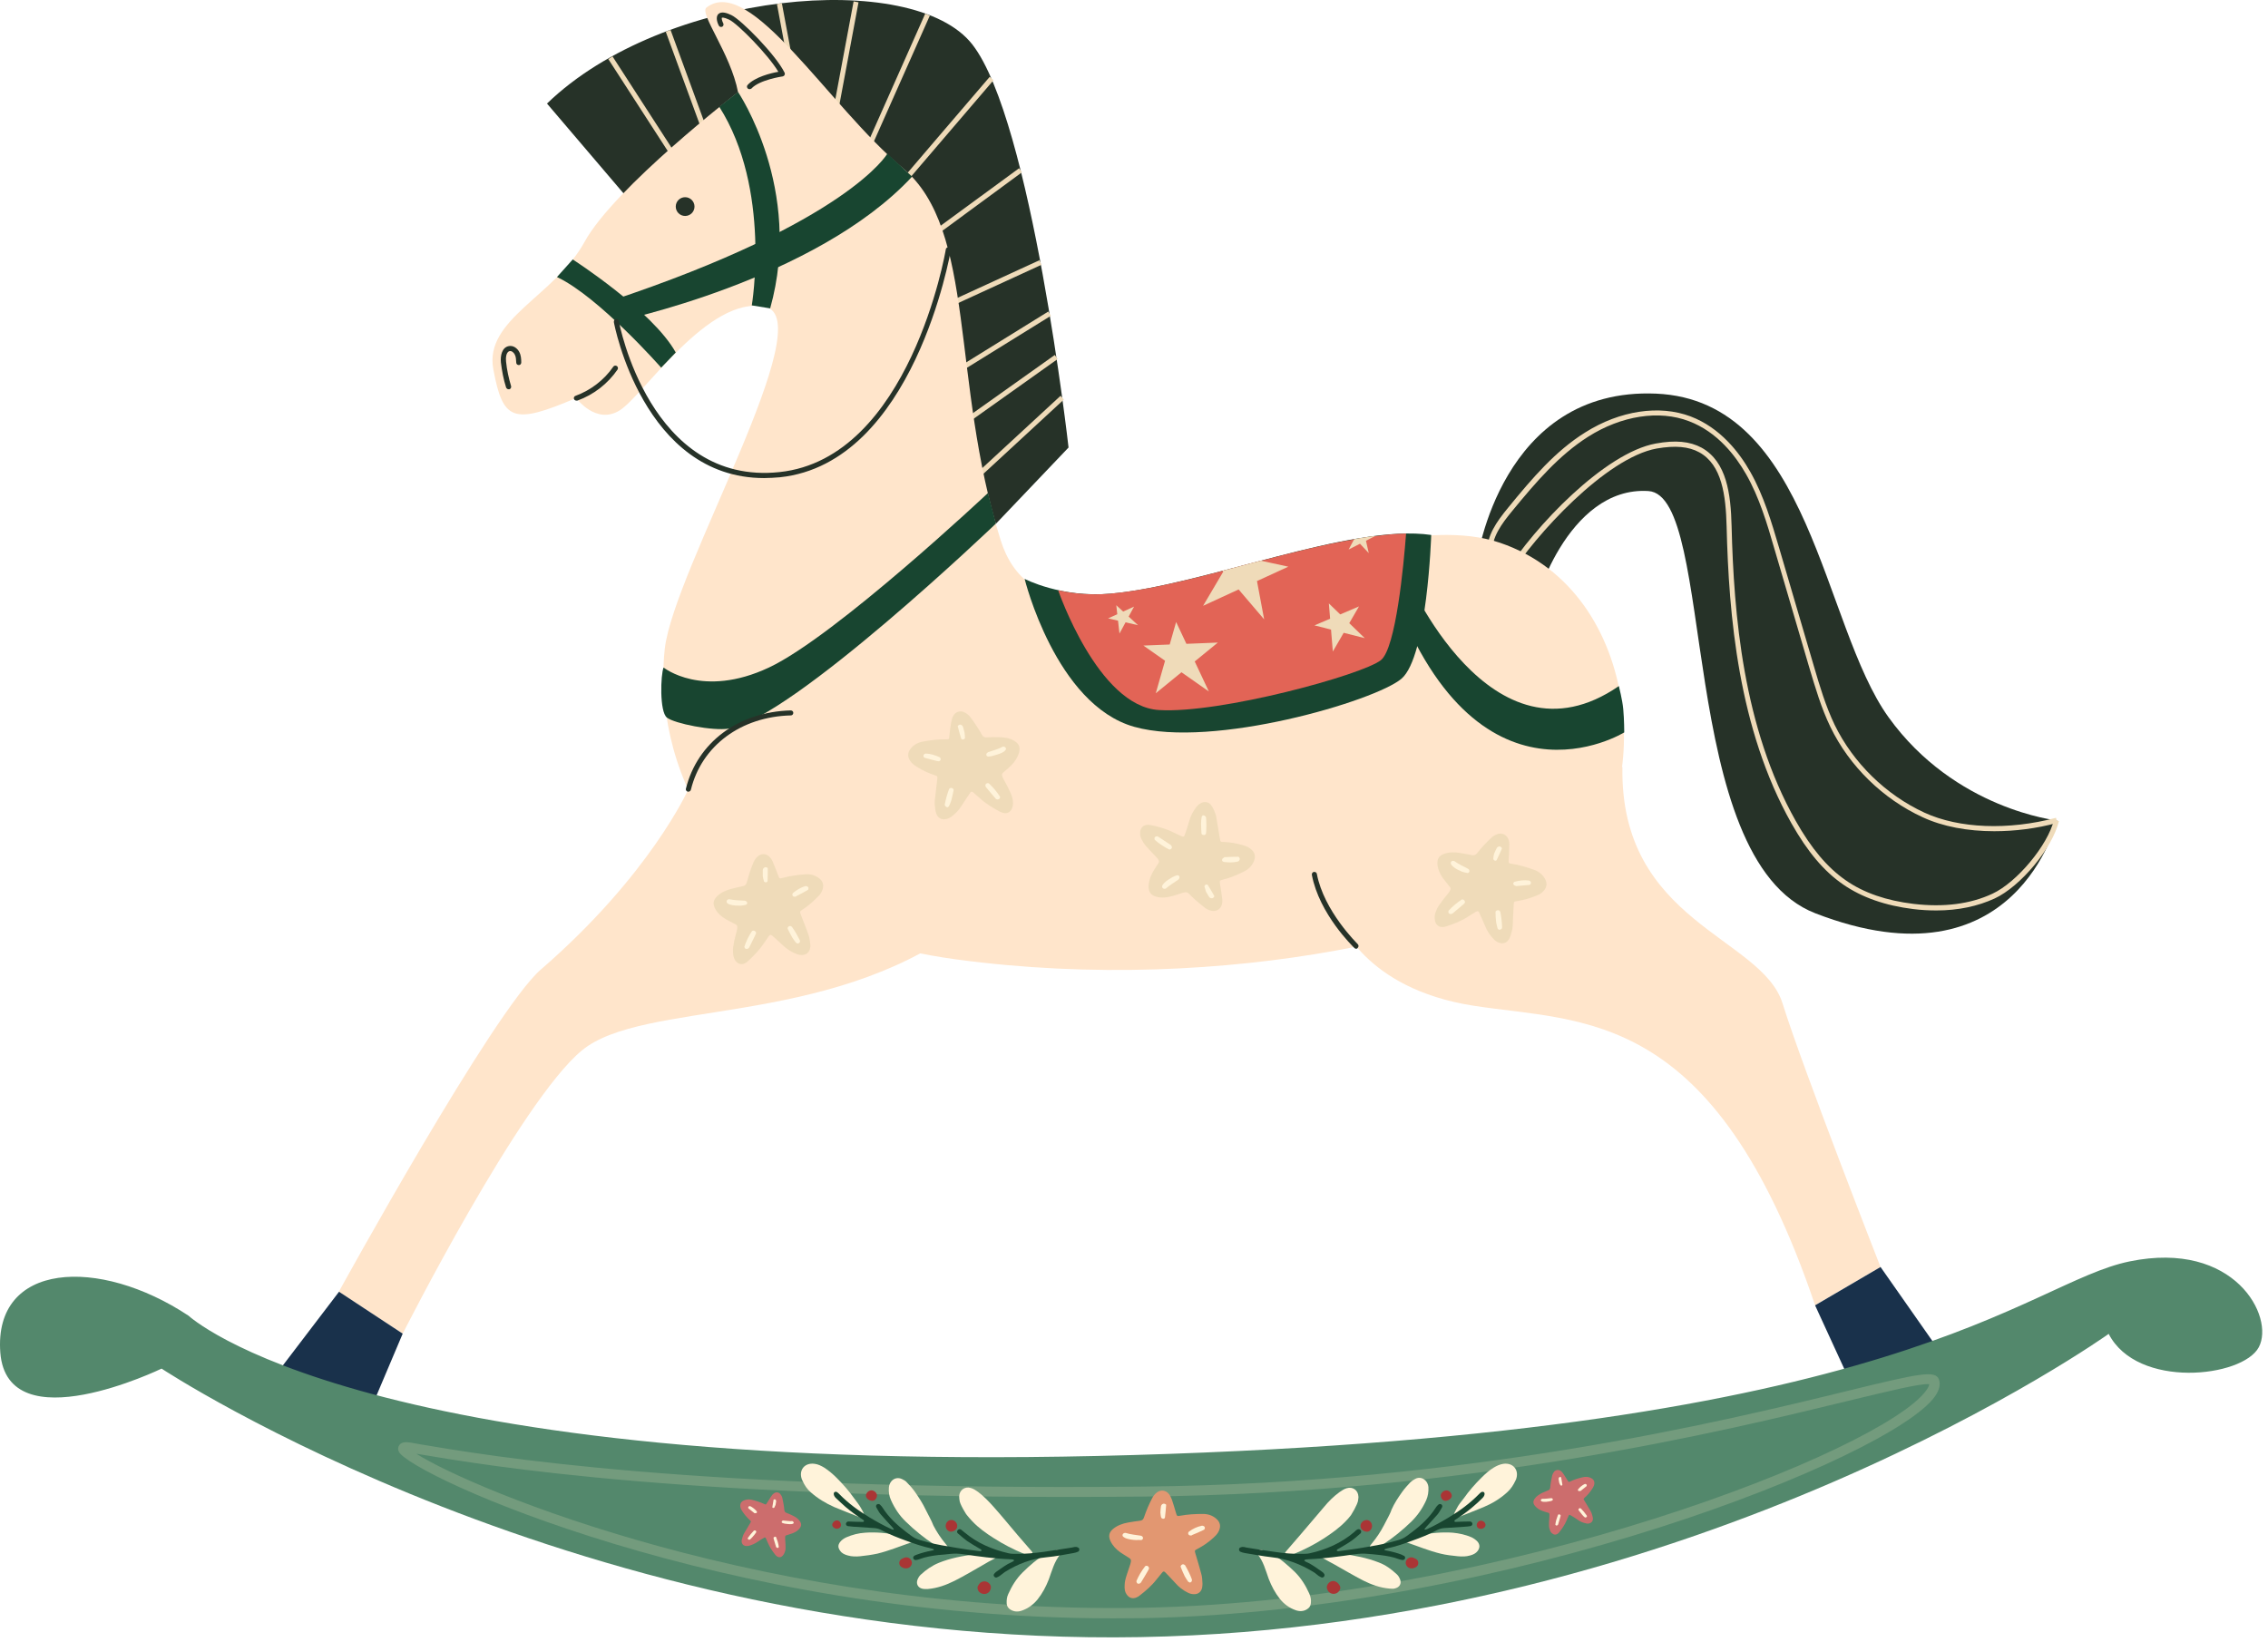 <?xml version="1.0" encoding="UTF-8"?> <svg xmlns="http://www.w3.org/2000/svg" width="348" height="252" viewBox="0 0 348 252" fill="none"><path d="M226.623 86.038C226.623 86.038 230.268 59.388 254.095 60.399C277.892 61.41 279.576 95.87 289.775 110.053C299.974 124.235 315.624 125.889 315.624 125.889C315.624 125.889 309.437 152.109 278.535 140.133C257.066 131.801 263.467 76.021 252.931 75.347C240.436 74.551 234.984 93.266 235.566 93.879C236.148 94.461 226.623 86.038 226.623 86.038Z" fill="#263228"></path><path d="M297.119 139.702C295.955 139.702 294.791 139.641 293.566 139.488C289.309 138.967 285.695 137.711 282.816 135.72C279.876 133.699 277.365 130.727 274.884 126.347C266.707 111.858 265.267 94.368 264.93 80.768C264.808 76.02 264.226 71.333 260.734 69.403C259.111 68.515 257.059 68.331 254.211 68.821C246.401 70.23 235.498 82.177 231.578 88.456L230.904 88.058C235.437 80.767 246.279 69.465 254.058 68.056C257.059 67.504 259.295 67.719 261.102 68.699C264.93 70.843 265.573 75.744 265.696 80.737C266.033 94.245 267.442 111.613 275.527 125.949C277.947 130.237 280.397 133.117 283.214 135.077C285.971 137.007 289.493 138.201 293.597 138.691C298.252 139.243 302.325 138.722 305.725 137.129C309.492 135.383 314.239 129.655 315.158 125.796L315.923 125.979C314.943 130.115 310.074 135.996 306.062 137.864C303.458 139.059 300.457 139.702 297.119 139.702Z" fill="#EFDBB9"></path><path d="M306.004 127.543C301.931 127.543 298.103 126.838 295.01 125.398C288.945 122.611 283.77 117.587 280.86 111.553C279.451 108.643 278.532 105.488 277.614 102.425L272.285 84.291C271.151 80.37 269.957 76.327 267.905 72.743C266.313 69.956 263.525 66.28 259.146 64.626C254.583 62.88 248.794 63.768 243.68 67.015C239.239 69.833 235.747 73.876 231.98 78.471C230.388 80.401 228.856 82.514 228.979 84.781L228.213 84.812C228.06 82.239 229.683 80.003 231.368 77.95C235.165 73.294 238.687 69.19 243.251 66.341C248.549 63.002 254.583 62.083 259.391 63.891C263.985 65.636 266.894 69.465 268.548 72.375C270.631 76.051 271.825 80.125 272.989 84.076L278.318 102.21C279.206 105.243 280.125 108.337 281.503 111.216C284.351 117.067 289.374 121.968 295.285 124.694C300.614 127.144 308.148 127.42 315.468 125.49L315.682 126.256C312.436 127.144 309.128 127.543 306.004 127.543Z" fill="#EFDBB9"></path><path d="M152.809 80.37L163.957 68.668C163.957 68.668 158.291 18.463 149.195 6.824C140.129 -4.816 101.816 -1.416 83.93 15.89L101.448 36.444C101.448 36.444 124.785 27.04 130.451 31.666C136.148 36.352 152.809 80.37 152.809 80.37Z" fill="#263228"></path><path d="M93.979 8.647L93.336 9.062L106.341 29.179L106.984 28.763L93.979 8.647Z" fill="#EFDBB9"></path><path d="M109.993 26.273L102.152 4.862L102.887 4.586L110.728 25.997L109.993 26.273Z" fill="#EFDBB9"></path><path d="M119.966 0.477L119.213 0.617L123.51 23.652L124.262 23.511L119.966 0.477Z" fill="#EFDBB9"></path><path d="M130.978 0.213L125.836 27.734L126.589 27.875L131.731 0.354L130.978 0.213Z" fill="#EFDBB9"></path><path d="M141.973 2.082L130.107 28.785L130.807 29.096L142.672 2.393L141.973 2.082Z" fill="#EFDBB9"></path><path d="M136.427 31.022L136.182 30.715L135.906 30.44C136.151 30.164 151.679 11.969 151.863 11.785L152.445 12.306C136.488 30.96 136.457 30.991 136.427 31.022Z" fill="#EFDBB9"></path><path d="M140.192 38.651L139.732 38.008L156.363 25.816L156.822 26.429L140.192 38.651Z" fill="#EFDBB9"></path><path d="M159.496 39.928L142.268 47.84L142.587 48.536L159.816 40.623L159.496 39.928Z" fill="#EFDBB9"></path><path d="M160.845 47.804L147.461 56.094L147.864 56.745L161.248 48.455L160.845 47.804Z" fill="#EFDBB9"></path><path d="M161.849 54.464L147.418 64.719L147.861 65.343L162.292 55.088L161.849 54.464Z" fill="#EFDBB9"></path><path d="M162.728 60.736L148.053 74.281L148.572 74.844L163.247 61.299L162.728 60.736Z" fill="#EFDBB9"></path><path d="M108.404 1.157C107.24 2.045 112.11 8.202 113.243 14.145C113.243 14.145 94.254 28.786 89.691 37.118C85.128 45.45 74.255 49.003 75.695 56.661C77.165 64.533 78.665 65.238 88.405 61.072C88.405 61.072 91.437 65.238 95.081 62.971C98.726 60.704 108.741 45.205 117.408 47.073C126.075 48.972 103.381 87.445 102.003 99.545C100.625 111.644 104.729 141.54 146.687 147.207C188.645 152.874 228.306 142.674 241.078 133.209C253.849 123.744 252.471 90.845 230.144 83.279C207.817 75.713 161.296 107.478 153.547 82.912C145.799 58.315 149.903 35.249 138.51 25.784C127.117 16.258 115.111 -4.02 108.404 1.157Z" fill="#FFE5CB"></path><path d="M115.019 13.683C114.927 13.683 114.835 13.653 114.743 13.591C114.59 13.438 114.56 13.193 114.713 13.04C115.815 11.815 118.327 11.202 119.429 11.018C117.867 8.384 113.181 3.636 111.895 3.023C111.007 2.595 110.762 2.717 110.762 2.717C110.701 2.809 110.792 3.238 110.976 3.575C111.068 3.759 111.007 4.004 110.823 4.096C110.639 4.187 110.394 4.126 110.303 3.942C110.149 3.667 109.721 2.687 110.211 2.166C110.701 1.676 111.589 2.013 112.232 2.319C113.763 3.054 119.062 8.445 120.379 11.141C120.44 11.263 120.44 11.386 120.379 11.508C120.317 11.631 120.225 11.692 120.103 11.723C120.072 11.723 116.52 12.243 115.295 13.591C115.233 13.622 115.111 13.683 115.019 13.683Z" fill="#263228"></path><path d="M88.437 61.47C88.284 61.47 88.131 61.379 88.069 61.225C88.008 61.011 88.1 60.797 88.314 60.735C90.642 59.877 92.694 58.315 94.103 56.263C94.225 56.079 94.47 56.049 94.654 56.171C94.838 56.294 94.868 56.539 94.746 56.722C93.245 58.897 91.071 60.582 88.59 61.47C88.498 61.47 88.468 61.47 88.437 61.47Z" fill="#263228"></path><path d="M78.019 59.726C77.866 59.726 77.713 59.603 77.652 59.45C77.254 58.194 77.009 56.877 76.856 55.59C76.764 54.58 77.009 53.324 78.05 53.109C78.785 52.956 79.398 53.477 79.673 53.998C79.949 54.518 79.98 55.1 79.98 55.621C79.98 55.835 79.826 56.019 79.612 56.019C79.398 56.019 79.214 55.866 79.214 55.652C79.183 55.192 79.183 54.733 78.969 54.365C78.816 54.089 78.51 53.814 78.203 53.875C77.621 53.998 77.591 55.008 77.652 55.498C77.775 56.754 78.05 58.01 78.418 59.236C78.479 59.45 78.356 59.664 78.173 59.726C78.111 59.726 78.05 59.726 78.019 59.726Z" fill="#263228"></path><path d="M249.222 112.38C249.222 112.38 226.375 126.531 213.328 89.651L215.748 88.242C215.748 88.242 228.672 118.874 248.395 105.273C248.395 105.273 248.947 107.417 249.069 108.796C249.222 110.419 249.222 112.38 249.222 112.38Z" fill="#184530"></path><path d="M105.617 121.109C105.617 121.109 99.798 134.22 82.984 148.77C75.695 155.08 51.99 198.209 51.99 198.209L61.791 204.641C61.791 204.641 79.83 168.956 89.293 161.175C98.757 153.395 126.596 157.745 147.606 142.245L105.617 121.109Z" fill="#FFE5CB"></path><path d="M205.547 141.082C205.547 141.082 209.191 151.68 226.067 154.315C242.942 156.949 263.002 154.499 278.499 200.262L288.545 194.411C288.545 194.411 276.692 164.147 273.507 153.947C270.322 143.747 248.516 141.542 248.945 117.68L205.547 141.082Z" fill="#FFE5CB"></path><path d="M52.019 198.207L43.076 209.939L56.031 218.24L61.789 204.64L52.019 198.207Z" fill="#19314B"></path><path d="M278.504 200.291L285.793 216.158L299.024 209.358L288.549 194.41L278.504 200.291Z" fill="#19314B"></path><path d="M219.605 82.086C219.605 82.086 219.023 100.741 215.042 104.141C211.06 107.541 186.1 114.923 174.033 111.523C161.966 108.123 157.219 88.825 157.219 88.825C157.219 88.825 162.823 91.766 170.419 91.092C184.691 89.836 207.262 80.279 219.605 82.086Z" fill="#184530"></path><path d="M215.747 81.871C215.38 86.711 214.185 99.454 211.888 101.291C209.04 103.558 187.203 109.531 177.832 108.949C168.46 108.398 162.365 90.57 162.365 90.57C164.54 91.061 167.266 91.367 170.359 91.091C175.351 90.662 181.354 89.223 187.571 87.599C187.632 87.569 187.724 87.569 187.785 87.538C189.286 87.14 190.787 86.742 192.287 86.343C192.685 86.251 193.084 86.129 193.482 86.037C198.382 84.751 203.251 83.525 207.754 82.759C207.815 82.759 207.876 82.729 207.968 82.729C208.458 82.637 208.948 82.545 209.438 82.484C209.959 82.392 210.479 82.331 211 82.269C212.684 82.024 214.246 81.902 215.747 81.871Z" fill="#E26456"></path><path d="M101.82 102.424C101.82 102.424 107.762 107.233 117.991 102.424C128.22 97.615 151.588 75.652 151.588 75.652L152.813 80.339C152.813 80.339 121.605 110.205 111.835 111.797C109.415 112.196 103.504 111.032 102.341 110.113C101.177 109.255 101.361 103.496 101.82 102.424Z" fill="#184530"></path><path d="M192.87 89.159L193.972 95.041L190.052 90.446L184.601 92.958L187.694 87.72L187.571 87.597C187.633 87.567 187.724 87.567 187.786 87.536C189.286 87.138 190.787 86.74 192.288 86.341C192.686 86.25 193.084 86.127 193.482 86.035L197.678 86.954L192.87 89.159Z" fill="#EFDBB9"></path><path d="M204.509 99.972L203.897 92.59L209.409 97.92L201.691 95.959L208.521 93.049L204.509 99.972Z" fill="#EFDBB9"></path><path d="M209.594 82.974L210.023 84.873L208.675 83.433L206.93 84.321L207.787 82.728C207.848 82.728 207.91 82.698 208.002 82.698C208.492 82.606 208.982 82.514 209.472 82.453C209.992 82.361 210.513 82.299 211.034 82.238L209.594 82.974Z" fill="#EFDBB9"></path><path d="M171.771 97.217L171.281 92.867L174.619 95.93L170.025 94.889L174.007 93.082L171.771 97.217Z" fill="#EFDBB9"></path><path d="M177.34 106.377L180.464 95.441L185.487 106.101L175.441 99.056L186.865 98.597L177.34 106.377Z" fill="#EFDBB9"></path><path d="M105.125 33.137C105.92 33.137 106.564 32.493 106.564 31.698C106.564 30.902 105.92 30.258 105.125 30.258C104.33 30.258 103.686 30.902 103.686 31.698C103.686 32.493 104.33 33.137 105.125 33.137Z" fill="#263228"></path><path d="M87.882 39.812C87.882 39.812 100.164 47.715 103.686 54.087L101.45 56.415C101.45 56.415 91.894 45.541 85.463 42.508L87.882 39.812Z" fill="#184530"></path><path d="M113.242 14.113C113.242 14.113 123.318 28.97 118.173 47.318L115.355 46.858C115.355 46.858 118.387 29 110.363 16.38L113.242 14.113Z" fill="#184530"></path><path d="M136.154 23.578C136.154 23.578 130.182 34.054 93.553 46.215L94.563 49.339C94.563 49.339 125.159 43.029 139.952 27.101L136.154 23.578Z" fill="#184530"></path><path d="M208.091 145.583C207.999 145.583 207.907 145.552 207.815 145.46C207.601 145.246 202.425 140.253 201.292 134.249C201.261 134.035 201.384 133.82 201.598 133.79C201.812 133.759 202.027 133.882 202.057 134.096C203.16 139.855 208.305 144.817 208.336 144.878C208.489 145.032 208.489 145.277 208.336 145.43C208.275 145.552 208.183 145.583 208.091 145.583Z" fill="#263228"></path><path d="M28.929 201.884C28.929 201.884 55.451 226.726 173.884 223.265C292.316 219.803 310.631 196.861 326.771 193.552C342.881 190.244 349.067 202.068 346.586 206.724C344.106 211.38 327.935 213.187 323.555 204.672C323.555 204.672 260.557 249.669 174.986 251.201C89.416 252.732 24.794 210.001 24.794 210.001C24.794 210.001 1.15 221.458 0.048 207.551C-0.993 193.644 15.147 192.756 28.929 201.884Z" fill="#53886C"></path><path d="M170.761 248.322C110.856 248.322 63.079 226.359 61.211 222.775C61.027 222.408 61.057 222.04 61.272 221.734C61.639 221.213 62.374 221.244 63.079 221.366L64.273 221.581C74.717 223.357 106.538 228.81 175.447 228.105C225.215 227.615 264.387 218.089 283.191 213.494C294.584 210.707 297.034 210.186 297.524 211.718C297.769 212.483 297.555 213.341 296.881 214.291C290.205 223.602 231.31 247.219 175.478 248.291C173.885 248.291 172.323 248.322 170.761 248.322ZM63.906 223.082C72.267 228.412 117.87 247.771 175.417 246.698C230.789 245.626 289.041 222.469 295.564 213.341C295.84 212.973 295.993 212.636 296.024 212.391C294.707 212.238 289.5 213.525 283.528 214.964C264.662 219.559 225.399 229.147 175.447 229.637C106.384 230.311 74.472 224.858 63.998 223.082H63.906Z" fill="#739B7D"></path><path d="M105.614 121.475C105.583 121.475 105.552 121.475 105.522 121.475C105.307 121.414 105.185 121.199 105.246 121.015C106.992 113.939 113.301 109.222 121.325 109.008C121.54 109.008 121.723 109.161 121.723 109.375C121.723 109.59 121.57 109.774 121.356 109.774C113.699 109.957 107.666 114.43 106.012 121.168C105.951 121.383 105.797 121.475 105.614 121.475Z" fill="#263228"></path><path d="M117.254 73.356C98.694 73.356 94.223 49.678 94.192 49.433C94.162 49.218 94.284 49.004 94.498 48.973C94.713 48.943 94.927 49.065 94.958 49.28C94.988 49.525 99.736 74.55 119.612 72.437C139.581 70.323 145.093 38.589 145.124 38.252C145.155 38.038 145.369 37.915 145.583 37.946C145.798 37.977 145.951 38.191 145.89 38.406C145.828 38.742 140.224 71.059 119.673 73.233C118.847 73.295 118.05 73.356 117.254 73.356Z" fill="#263228"></path><path d="M207.82 231.595C208.095 231.013 208.371 230.584 208.402 230.063C208.402 229.91 208.463 229.787 208.432 229.634C208.402 228.685 207.575 228.072 206.656 228.348C206.227 228.47 205.89 228.715 205.523 228.96C204.635 229.604 203.838 230.4 203.134 231.258C201.909 232.697 200.684 234.137 199.459 235.577C198.816 236.342 198.142 237.078 197.499 237.843C197.407 237.935 197.315 238.058 197.223 238.18C197.101 238.364 197.346 238.732 197.591 238.732C197.927 238.732 198.203 238.609 198.509 238.456C200.133 237.782 201.694 236.986 203.165 236.036C204.328 235.27 205.462 234.474 206.442 233.463C206.748 233.157 207.023 232.85 207.299 232.483C207.513 232.146 207.697 231.778 207.82 231.595Z" fill="#FFF3DA"></path><path d="M212.99 232.819C212.776 233.218 212.562 233.647 212.347 234.045C211.827 235.056 211.183 236.005 210.448 236.893C210.357 237.016 210.265 237.108 210.203 237.23C210.142 237.353 210.203 237.629 210.295 237.721C210.418 237.812 210.571 237.812 210.693 237.782C211.245 237.567 211.735 237.292 212.194 236.985C213.787 235.944 215.257 234.749 216.604 233.432C217.554 232.483 218.289 231.41 218.84 230.185C219.116 229.542 219.208 228.899 219.177 228.194C219.146 227.888 219.055 227.643 218.901 227.398C218.473 226.785 217.768 226.571 217.125 226.938C216.88 227.061 216.635 227.245 216.421 227.428C215.992 227.888 215.532 228.378 215.165 228.899C214.552 229.756 213.94 230.675 213.511 231.656C213.389 232.054 213.174 232.452 212.99 232.819Z" fill="#FFF3DA"></path><path d="M223.495 231.504C223.342 231.81 223.128 232.116 223.066 232.484C223.036 232.698 223.25 232.913 223.465 232.882C223.618 232.851 223.74 232.821 223.863 232.759C225.118 232.269 226.374 231.779 227.63 231.258C228.947 230.707 230.172 229.972 231.244 228.992C231.826 228.471 232.224 227.858 232.53 227.185C232.561 227.123 232.591 227.062 232.622 227.001C233.143 225.561 232.163 224.397 230.662 224.611C230.111 224.703 229.651 224.918 229.192 225.193C228.487 225.622 227.875 226.174 227.293 226.756C226.313 227.736 225.394 228.777 224.598 229.911C224.2 230.431 223.771 230.922 223.495 231.504Z" fill="#FFF3DA"></path><path d="M194.952 238.333C194.615 238.118 194.095 237.996 193.574 237.812C193.482 237.781 193.36 237.781 193.268 237.781C192.992 237.812 192.717 238.21 192.9 238.424C193.85 239.527 194.187 240.936 194.677 242.284C195.106 243.387 195.657 244.428 196.392 245.347C197.035 246.144 197.831 246.726 198.781 247.062C199.363 247.277 199.975 247.277 200.526 246.94C200.894 246.726 201.108 246.419 201.139 245.99C201.2 245.47 201.108 245.01 200.894 244.52C200.343 243.295 199.669 242.192 198.719 241.243C197.617 240.201 196.484 239.129 194.952 238.333Z" fill="#FFF3DA"></path><path d="M204.632 239.988C206.255 240.907 207.664 241.734 209.134 242.5C210.42 243.143 211.737 243.633 213.207 243.756C213.544 243.787 213.85 243.817 214.157 243.695C214.769 243.511 215.075 242.96 214.83 242.347C214.708 242.041 214.555 241.765 214.31 241.55C213.483 240.785 212.625 240.141 211.553 239.743C209.746 239.039 207.848 238.671 205.949 238.426C205.428 238.365 204.877 238.304 204.356 238.242C203.866 238.181 203.437 238.304 203.009 238.518C202.917 238.549 202.856 238.671 202.825 238.763C202.764 238.916 202.886 239.039 203.009 239.1C203.652 239.468 204.234 239.774 204.632 239.988Z" fill="#FFF3DA"></path><path d="M225.796 235.884C224.877 235.486 223.897 235.272 222.917 235.18C221.263 235.057 219.64 235.241 218.016 235.486C217.343 235.578 216.669 235.731 216.026 235.853C215.934 235.884 215.811 235.915 215.719 235.945C215.597 236.007 215.474 236.282 215.566 236.405C215.658 236.527 215.75 236.65 215.873 236.681C217.588 237.263 219.272 237.967 221.049 238.396C221.906 238.61 222.794 238.702 223.682 238.794C224.325 238.855 224.969 238.855 225.581 238.672C226.041 238.549 226.439 238.365 226.745 237.967C227.082 237.477 227.082 237.048 226.745 236.589C226.469 236.282 226.163 236.068 225.796 235.884Z" fill="#FFF3DA"></path><path d="M204.936 242.682C204.569 242.498 204.079 242.621 203.803 242.988C203.527 243.325 203.527 243.693 203.742 244.061C204.171 244.796 205.181 244.673 205.518 244.061C205.732 243.693 205.702 243.448 205.426 243.08C205.304 242.927 205.151 242.774 204.936 242.682Z" fill="#AA3535"></path><path d="M217.094 239.129C217.002 239.098 216.91 239.037 216.818 239.006C216.359 238.853 215.869 239.098 215.716 239.588C215.593 240.017 215.899 240.538 216.359 240.63C216.696 240.691 217.002 240.63 217.278 240.446C217.737 240.17 217.737 239.466 217.278 239.221C217.247 239.19 217.186 239.159 217.094 239.129Z" fill="#AA3535"></path><path d="M209.315 234.934C209.805 235.149 210.234 234.996 210.448 234.505C210.662 234.046 210.417 233.464 209.958 233.28C209.529 233.127 209.039 233.372 208.825 233.801C208.641 234.26 208.825 234.72 209.315 234.934Z" fill="#AA3535"></path><path d="M222.21 228.745C221.812 228.562 221.291 228.837 221.107 229.266C220.985 229.603 221.199 230.093 221.536 230.246C221.903 230.399 222.485 230.154 222.7 229.756C222.883 229.419 222.638 228.929 222.21 228.745Z" fill="#AA3535"></path><path d="M227.571 233.433C227.234 233.249 226.866 233.341 226.683 233.678C226.499 233.984 226.591 234.352 226.866 234.505C227.203 234.689 227.693 234.566 227.877 234.229C228.03 233.954 227.877 233.586 227.571 233.433Z" fill="#AA3535"></path><path d="M215.137 238.578C214.433 238.302 213.636 238.088 212.809 237.935C212.717 237.904 212.595 237.904 212.503 237.874C212.472 237.874 212.442 237.843 212.442 237.812C212.411 237.751 212.442 237.72 212.534 237.69C212.656 237.659 212.809 237.598 212.932 237.567C214.218 237.292 215.474 236.863 216.699 236.403C217.985 235.944 219.241 235.454 220.435 234.811C220.803 234.627 221.17 234.504 221.569 234.474C222.64 234.412 223.712 234.32 224.784 234.259C225.06 234.229 225.366 234.228 225.642 234.167C225.826 234.137 225.948 233.922 225.918 233.769C225.887 233.616 225.734 233.463 225.55 233.463C224.815 233.463 224.049 233.493 223.314 233.524C223.253 233.524 223.161 233.463 223.161 233.432C223.161 233.371 223.192 233.279 223.222 233.248C224.172 232.636 225.121 231.962 225.979 231.227C226.499 230.798 226.99 230.338 227.48 229.848C227.633 229.695 227.755 229.511 227.786 229.297C227.816 229.144 227.755 228.99 227.633 228.929C227.541 228.899 227.418 228.899 227.326 228.929C227.173 229.021 227.051 229.144 226.928 229.266C225.55 230.675 223.957 231.839 222.273 232.85C221.201 233.493 220.129 234.106 218.965 234.627C218.873 234.657 218.751 234.688 218.659 234.719C218.628 234.719 218.598 234.688 218.598 234.688C218.598 234.657 218.567 234.596 218.598 234.596C218.69 234.474 218.782 234.382 218.873 234.259C219.455 233.616 220.037 233.003 220.589 232.36C220.864 232.023 221.048 231.655 221.262 231.288C221.354 231.135 221.293 230.89 221.14 230.828C220.956 230.737 220.803 230.767 220.65 230.92C220.527 231.043 220.405 231.165 220.313 231.319C219.363 232.819 218.077 234.014 216.699 235.056C215.29 236.128 215.29 236.128 213.575 236.587C212.044 237.016 210.512 237.23 208.951 237.506C207.756 237.72 206.562 237.843 205.337 238.027C205.275 238.027 205.214 237.996 205.153 237.965C205.061 237.935 205.122 237.782 205.245 237.72C205.337 237.659 205.428 237.629 205.52 237.567C206.133 237.2 206.745 236.863 207.358 236.434C207.848 236.097 208.307 235.668 208.767 235.27C208.889 235.147 208.889 234.902 208.767 234.78C208.614 234.627 208.46 234.596 208.277 234.688C208.093 234.78 207.94 234.933 207.787 235.086C205.796 236.771 203.499 237.782 200.988 238.333C200.62 238.425 200.222 238.425 199.824 238.425C198.384 238.456 196.976 238.333 195.567 238.119C194.158 237.935 192.749 237.69 191.34 237.475C191.034 237.414 190.728 237.292 190.391 237.414C190.268 237.475 190.115 237.537 190.115 237.72C190.115 237.874 190.176 238.027 190.299 238.088C190.513 238.18 190.758 238.272 191.003 238.302C192.382 238.517 193.76 238.793 195.138 238.946C197.466 239.191 199.548 240.018 201.539 241.212C201.814 241.366 202.059 241.611 202.305 241.794C202.458 241.886 202.611 241.978 202.764 242.04C202.917 242.101 203.039 242.04 203.162 241.917C203.254 241.795 203.254 241.641 203.193 241.519C203.101 241.366 202.978 241.243 202.825 241.151C202.06 240.631 201.324 240.048 200.467 239.681C200.375 239.65 200.283 239.589 200.191 239.528C200.161 239.497 200.13 239.467 200.13 239.436C200.161 239.405 200.222 239.344 200.252 239.313C200.436 239.283 200.62 239.252 200.773 239.252C203.162 239.16 205.551 238.823 207.909 238.486C208.552 238.394 209.195 238.364 209.839 238.425C210.482 238.486 211.125 238.517 211.768 238.609C212.748 238.731 213.728 238.884 214.678 239.252C214.831 239.313 215.015 239.344 215.198 239.375C215.382 239.405 215.566 239.252 215.596 239.099C215.627 238.946 215.566 238.823 215.443 238.731C215.29 238.701 215.229 238.639 215.137 238.578Z" fill="#184530"></path><path d="M148.338 232.452C148.583 232.789 148.889 233.095 149.195 233.432C150.145 234.443 151.308 235.27 152.472 236.005C153.942 236.954 155.504 237.751 157.127 238.425C157.434 238.547 157.709 238.701 158.046 238.701C158.291 238.701 158.506 238.333 158.383 238.149C158.322 238.027 158.199 237.935 158.108 237.812C157.464 237.046 156.79 236.311 156.147 235.545C154.922 234.106 153.728 232.635 152.472 231.226C151.737 230.399 150.972 229.603 150.083 228.929C149.746 228.684 149.379 228.439 148.95 228.316C148.031 228.041 147.204 228.653 147.174 229.603C147.174 229.756 147.204 229.879 147.204 230.032C147.235 230.553 147.48 230.981 147.786 231.563C147.939 231.778 148.093 232.145 148.338 232.452Z" fill="#FFF3DA"></path><path d="M142.639 232.822C142.455 232.455 142.241 232.056 142.057 231.689C141.597 230.708 141.016 229.82 140.403 228.932C140.036 228.411 139.607 227.921 139.147 227.462C138.964 227.247 138.719 227.094 138.443 226.971C137.8 226.635 137.065 226.818 136.667 227.431C136.514 227.676 136.422 227.921 136.391 228.227C136.33 228.901 136.422 229.575 136.728 230.218C137.279 231.444 138.014 232.546 138.964 233.465C140.311 234.783 141.781 235.977 143.374 237.019C143.864 237.325 144.354 237.601 144.875 237.815C144.997 237.876 145.15 237.846 145.273 237.754C145.395 237.662 145.456 237.386 145.365 237.264C145.303 237.141 145.211 237.019 145.12 236.927C144.384 236.038 143.741 235.089 143.221 234.078C143.068 233.649 142.853 233.251 142.639 232.822Z" fill="#FFF3DA"></path><path d="M131.062 229.911C130.266 228.777 129.347 227.736 128.367 226.756C127.785 226.174 127.173 225.653 126.468 225.193C126.009 224.918 125.519 224.673 124.998 224.611C123.467 224.397 122.518 225.561 123.038 227.001C123.069 227.062 123.099 227.123 123.13 227.185C123.436 227.889 123.834 228.502 124.416 228.992C125.488 229.941 126.713 230.676 128.03 231.258C129.286 231.779 130.542 232.269 131.797 232.759C131.92 232.821 132.073 232.851 132.195 232.882C132.41 232.913 132.624 232.698 132.594 232.484C132.532 232.116 132.349 231.81 132.165 231.504C131.859 230.922 131.43 230.431 131.062 229.911Z" fill="#FFF3DA"></path><path d="M156.884 241.305C155.935 242.255 155.261 243.357 154.71 244.583C154.495 245.042 154.434 245.532 154.464 246.053C154.495 246.482 154.709 246.788 155.077 247.003C155.659 247.339 156.241 247.34 156.823 247.125C157.772 246.788 158.568 246.206 159.212 245.41C159.947 244.491 160.498 243.449 160.927 242.347C161.417 241.029 161.754 239.62 162.703 238.487C162.887 238.273 162.642 237.874 162.335 237.844C162.244 237.844 162.121 237.844 162.029 237.874C161.509 238.028 160.988 238.15 160.651 238.395C159.15 239.13 158.017 240.202 156.884 241.305Z" fill="#FFF3DA"></path><path d="M152.593 239.163C152.716 239.101 152.807 238.979 152.777 238.826C152.746 238.734 152.685 238.611 152.593 238.58C152.164 238.366 151.735 238.244 151.245 238.305C150.725 238.366 150.174 238.427 149.653 238.489C147.723 238.734 145.855 239.071 144.048 239.806C143.007 240.235 142.119 240.847 141.292 241.613C141.047 241.828 140.894 242.103 140.771 242.409C140.557 243.022 140.832 243.574 141.445 243.757C141.751 243.849 142.088 243.818 142.394 243.818C143.834 243.696 145.182 243.206 146.468 242.563C147.938 241.827 149.347 240.97 150.97 240.051C151.399 239.775 151.981 239.469 152.593 239.163Z" fill="#FFF3DA"></path><path d="M128.92 236.589C128.553 237.048 128.553 237.477 128.92 237.967C129.196 238.365 129.625 238.549 130.084 238.672C130.697 238.855 131.37 238.855 131.983 238.794C132.871 238.702 133.759 238.58 134.617 238.396C136.393 237.967 138.077 237.263 139.793 236.681C139.915 236.65 140.007 236.497 140.099 236.405C140.191 236.282 140.099 236.007 139.946 235.945C139.854 235.915 139.731 235.884 139.639 235.853C138.966 235.731 138.322 235.578 137.649 235.486C136.026 235.241 134.402 235.057 132.748 235.18C131.738 235.241 130.788 235.486 129.87 235.884C129.471 236.068 129.165 236.282 128.92 236.589Z" fill="#FFF3DA"></path><path d="M150.206 243.112C149.931 243.449 149.931 243.724 150.114 244.092C150.451 244.674 151.462 244.827 151.891 244.092C152.105 243.694 152.105 243.357 151.83 243.02C151.554 242.683 151.064 242.56 150.696 242.714C150.482 242.775 150.329 242.928 150.206 243.112Z" fill="#AA3535"></path><path d="M138.325 239.221C137.866 239.496 137.866 240.17 138.325 240.446C138.601 240.63 138.907 240.691 139.244 240.63C139.703 240.538 140.04 240.017 139.887 239.588C139.734 239.098 139.274 238.853 138.784 239.006C138.693 239.037 138.601 239.098 138.509 239.129C138.448 239.159 138.386 239.19 138.325 239.221Z" fill="#AA3535"></path><path d="M146.807 233.8C146.623 233.341 146.103 233.126 145.674 233.279C145.215 233.463 144.97 234.045 145.184 234.505C145.398 234.964 145.827 235.148 146.317 234.934C146.807 234.719 146.991 234.26 146.807 233.8Z" fill="#AA3535"></path><path d="M132.931 229.756C133.145 230.154 133.727 230.399 134.095 230.246C134.432 230.093 134.646 229.603 134.524 229.266C134.34 228.806 133.819 228.561 133.421 228.745C132.992 228.929 132.747 229.419 132.931 229.756Z" fill="#AA3535"></path><path d="M127.759 234.196C127.943 234.533 128.433 234.686 128.77 234.472C129.046 234.319 129.137 233.951 128.954 233.645C128.77 233.308 128.402 233.185 128.066 233.4C127.759 233.583 127.606 233.951 127.759 234.196Z" fill="#AA3535"></path><path d="M140.28 238.732C140.157 238.824 140.096 238.946 140.127 239.1C140.157 239.253 140.372 239.406 140.525 239.375C140.709 239.345 140.892 239.314 141.046 239.253C141.995 238.885 142.975 238.732 143.955 238.609C144.598 238.548 145.241 238.518 145.884 238.426C146.528 238.364 147.171 238.395 147.814 238.487C150.172 238.824 152.561 239.161 154.95 239.253C155.134 239.253 155.318 239.283 155.471 239.314C155.532 239.314 155.563 239.375 155.593 239.437C155.593 239.437 155.562 239.498 155.532 239.528C155.44 239.59 155.348 239.651 155.256 239.682C154.399 240.049 153.664 240.631 152.898 241.152C152.745 241.244 152.622 241.397 152.53 241.519C152.439 241.642 152.439 241.795 152.561 241.918C152.653 242.04 152.806 242.101 152.959 242.04C153.112 241.979 153.296 241.887 153.419 241.795C153.694 241.611 153.909 241.397 154.184 241.213C156.144 239.988 158.258 239.161 160.585 238.946C161.963 238.824 163.342 238.548 164.72 238.303C164.965 238.273 165.21 238.181 165.424 238.089C165.577 238.028 165.608 237.874 165.608 237.721C165.608 237.537 165.455 237.476 165.332 237.415C165.026 237.292 164.689 237.415 164.383 237.476C162.974 237.691 161.565 237.905 160.156 238.119C158.748 238.303 157.308 238.456 155.899 238.426C155.501 238.426 155.103 238.426 154.736 238.334C152.224 237.752 149.927 236.772 147.937 235.087C147.783 234.964 147.6 234.811 147.446 234.689C147.293 234.597 147.11 234.627 146.956 234.781C146.834 234.903 146.803 235.148 146.956 235.271C147.416 235.669 147.875 236.067 148.365 236.435C148.947 236.833 149.59 237.2 150.203 237.568C150.295 237.629 150.387 237.66 150.478 237.721C150.601 237.813 150.662 237.936 150.57 237.966C150.509 237.997 150.448 238.027 150.387 238.027C149.192 237.874 147.967 237.721 146.773 237.507C145.211 237.231 143.679 237.017 142.148 236.588C140.433 236.128 140.433 236.128 139.024 235.056C137.615 233.984 136.36 232.82 135.41 231.319C135.318 231.166 135.196 231.043 135.073 230.921C134.951 230.768 134.767 230.737 134.583 230.829C134.43 230.89 134.369 231.135 134.461 231.289C134.675 231.656 134.859 232.054 135.135 232.361C135.686 233.004 136.268 233.647 136.85 234.26C136.942 234.352 137.034 234.474 137.125 234.597C137.156 234.627 137.125 234.658 137.125 234.689C137.125 234.719 137.095 234.75 137.064 234.719C136.972 234.689 136.85 234.689 136.758 234.627C135.625 234.107 134.522 233.494 133.45 232.851C131.766 231.84 130.173 230.676 128.795 229.267C128.672 229.144 128.55 229.022 128.397 228.93C128.305 228.899 128.183 228.869 128.091 228.93C127.968 228.991 127.907 229.144 127.937 229.298C127.968 229.512 128.091 229.696 128.244 229.849C128.734 230.308 129.224 230.768 129.744 231.227C130.602 231.962 131.551 232.636 132.501 233.249C132.531 233.28 132.593 233.372 132.562 233.433C132.562 233.463 132.47 233.525 132.409 233.525C131.674 233.525 130.908 233.494 130.173 233.463C129.989 233.463 129.836 233.617 129.806 233.77C129.775 233.954 129.898 234.137 130.081 234.168C130.357 234.199 130.633 234.229 130.939 234.26C132.011 234.321 133.083 234.413 134.155 234.474C134.553 234.505 134.92 234.597 135.288 234.811C136.482 235.454 137.768 235.945 139.024 236.404C140.28 236.864 141.505 237.292 142.791 237.568C142.944 237.599 143.067 237.66 143.189 237.691C143.281 237.721 143.312 237.752 143.281 237.813C143.251 237.844 143.251 237.874 143.22 237.874C143.128 237.905 143.006 237.905 142.914 237.936C142.118 238.089 141.321 238.303 140.586 238.579C140.402 238.64 140.341 238.701 140.28 238.732Z" fill="#184530"></path><path d="M172.563 243.238C172.563 242.748 172.717 242.166 172.9 241.614C173.053 241.094 173.268 240.573 173.421 240.052C173.666 239.225 173.513 239.225 172.992 238.888C172.625 238.643 172.227 238.429 171.89 238.184C171.247 237.724 170.726 237.173 170.389 236.468C170.052 235.733 170.144 235.151 170.787 234.6C171.461 234.048 172.257 233.773 173.084 233.62C173.697 233.497 174.309 233.436 174.922 233.344C175.259 233.313 175.442 233.13 175.534 232.823C175.718 232.302 175.902 231.782 176.116 231.292C176.33 230.802 176.575 230.281 176.82 229.821C177.004 229.484 177.249 229.209 177.525 228.994C178.107 228.565 178.842 228.657 179.301 229.178C179.546 229.454 179.699 229.791 179.822 230.128C180.036 230.802 180.251 231.445 180.434 232.119C180.588 232.64 180.618 232.67 181.078 232.578C182.241 232.364 183.405 232.302 184.569 232.302C185.335 232.302 186.009 232.517 186.59 233.007C187.295 233.589 187.387 234.324 186.897 235.151C186.713 235.458 186.437 235.733 186.162 235.978C185.426 236.652 184.63 237.203 183.742 237.663C183.283 237.908 183.283 237.908 183.436 238.429C183.742 239.44 184.048 240.45 184.324 241.492C184.477 241.982 184.477 242.503 184.508 243.023C184.508 243.238 184.477 243.452 184.447 243.667C184.293 244.249 183.865 244.616 183.252 244.616C182.915 244.616 182.609 244.555 182.303 244.402C181.537 244.034 180.863 243.514 180.312 242.87C179.822 242.319 179.301 241.798 178.811 241.278C178.597 241.063 178.474 241.094 178.291 241.339C178.015 241.676 177.739 242.013 177.464 242.35C176.729 243.299 175.81 244.096 174.86 244.831C174.707 244.953 174.554 245.045 174.401 245.106C173.788 245.382 173.237 245.198 172.87 244.647C172.594 244.279 172.533 243.82 172.563 243.238Z" fill="#E29771"></path><path d="M176.303 240.573C176.303 240.665 176.303 240.757 176.241 240.849C175.874 241.492 175.476 242.166 175.078 242.809C175.016 242.901 174.924 242.963 174.832 242.993C174.741 243.024 174.618 243.024 174.526 242.963C174.434 242.901 174.404 242.779 174.373 242.687C174.373 242.656 174.373 242.626 174.373 242.595C174.71 241.798 175.139 241.063 175.69 240.359C175.813 240.175 176.149 240.236 176.241 240.451C176.272 240.481 176.272 240.512 176.303 240.573Z" fill="#FFF3DA"></path><path d="M182.608 242.84C182.486 242.778 182.363 242.748 182.302 242.687C182.118 242.411 181.934 242.135 181.781 241.859C181.567 241.4 181.352 240.94 181.169 240.45C181.107 240.297 181.23 240.175 181.352 240.083C181.475 239.991 181.628 240.021 181.751 240.113C181.781 240.144 181.812 240.144 181.842 240.175C182.241 240.879 182.608 241.584 182.884 242.35C182.914 242.441 182.884 242.564 182.853 242.656C182.822 242.717 182.7 242.778 182.608 242.84Z" fill="#FFF3DA"></path><path d="M174.341 236.314C173.79 236.283 173.269 236.222 172.748 236.038C172.626 235.977 172.503 235.915 172.381 235.824C172.258 235.732 172.197 235.609 172.258 235.456C172.32 235.303 172.442 235.242 172.595 235.211C172.626 235.211 172.657 235.211 172.718 235.211C173.483 235.456 174.28 235.517 175.045 235.64C175.076 235.64 175.107 235.67 175.137 235.67C175.29 235.732 175.382 235.854 175.382 236.007C175.382 236.161 175.26 236.283 175.107 236.314C174.831 236.283 174.586 236.283 174.341 236.314Z" fill="#FFF3DA"></path><path d="M182.7 235.61C182.547 235.61 182.394 235.549 182.333 235.396C182.271 235.243 182.333 235.09 182.455 234.998C183.037 234.569 183.68 234.263 184.415 234.109C184.477 234.109 184.568 234.109 184.63 234.14C184.783 234.201 184.875 234.293 184.875 234.446C184.875 234.538 184.813 234.691 184.752 234.722C184.14 235.028 183.496 235.304 182.884 235.549C182.853 235.641 182.761 235.61 182.7 235.61Z" fill="#FFF3DA"></path><path d="M178.047 232.087C178.078 231.719 178.078 231.413 178.139 231.137C178.169 230.953 178.292 230.8 178.476 230.739C178.598 230.678 178.935 230.8 178.935 230.923C178.874 231.566 178.843 232.209 178.751 232.852C178.721 233.006 178.568 233.067 178.414 233.036C178.323 233.006 178.2 232.944 178.17 232.852C178.078 232.577 178.078 232.271 178.047 232.087Z" fill="#FFF3DA"></path><path d="M220.376 139.733C220.529 139.243 220.896 138.784 221.233 138.324C221.54 137.865 221.907 137.466 222.244 137.038C222.765 136.333 222.612 136.272 222.244 135.812C221.968 135.475 221.693 135.138 221.417 134.771C220.958 134.128 220.652 133.454 220.56 132.657C220.498 131.83 220.774 131.31 221.54 131.034C222.336 130.728 223.193 130.728 224.02 130.881C224.633 130.973 225.245 131.095 225.858 131.218C226.195 131.279 226.409 131.187 226.624 130.942C226.961 130.513 227.328 130.084 227.696 129.686C228.063 129.288 228.461 128.89 228.859 128.522C229.135 128.277 229.441 128.093 229.809 127.971C230.483 127.756 231.156 128.093 231.432 128.737C231.585 129.073 231.616 129.441 231.585 129.809C231.555 130.513 231.554 131.187 231.493 131.892C231.463 132.443 231.463 132.474 231.953 132.535C233.116 132.719 234.25 133.056 235.352 133.454C236.057 133.699 236.639 134.128 237.037 134.802C237.496 135.598 237.343 136.302 236.608 136.946C236.332 137.191 235.995 137.344 235.658 137.466C234.74 137.834 233.79 138.11 232.81 138.263C232.29 138.324 232.29 138.355 232.259 138.906C232.198 139.978 232.136 141.02 232.106 142.092C232.075 142.613 231.922 143.103 231.769 143.593C231.708 143.807 231.616 143.991 231.493 144.175C231.156 144.695 230.636 144.849 230.054 144.665C229.748 144.573 229.472 144.389 229.227 144.144C228.614 143.531 228.186 142.858 227.849 142.031C227.573 141.357 227.267 140.683 226.961 140.04C226.838 139.764 226.716 139.764 226.44 139.917C226.072 140.131 225.674 140.376 225.307 140.621C224.296 141.295 223.163 141.724 221.999 142.122C221.815 142.184 221.632 142.214 221.478 142.245C220.835 142.306 220.345 141.939 220.192 141.326C220.07 140.713 220.131 140.254 220.376 139.733Z" fill="#EFDBB9"></path><path d="M224.783 138.446C224.753 138.507 224.722 138.629 224.63 138.691C224.048 139.181 223.466 139.671 222.884 140.161C222.793 140.222 222.67 140.253 222.578 140.253C222.486 140.253 222.364 140.192 222.302 140.13C222.241 140.069 222.241 139.916 222.241 139.824C222.241 139.793 222.272 139.763 222.272 139.732C222.854 139.089 223.528 138.538 224.263 138.047C224.446 137.925 224.722 138.109 224.752 138.292C224.783 138.323 224.783 138.354 224.783 138.446Z" fill="#FFF3DA"></path><path d="M229.993 142.674C229.901 142.582 229.779 142.521 229.779 142.429C229.687 142.122 229.626 141.785 229.564 141.479C229.503 140.958 229.473 140.468 229.473 139.948C229.473 139.794 229.626 139.702 229.779 139.672C229.932 139.641 230.054 139.702 230.146 139.825C230.177 139.856 230.177 139.886 230.208 139.917C230.361 140.713 230.453 141.51 230.483 142.306C230.483 142.398 230.422 142.521 230.33 142.582C230.238 142.643 230.116 142.643 229.993 142.674Z" fill="#FFF3DA"></path><path d="M224.354 133.759C223.864 133.545 223.343 133.33 222.945 132.962C222.823 132.871 222.731 132.748 222.669 132.626C222.578 132.503 222.578 132.35 222.669 132.227C222.761 132.105 222.914 132.074 223.068 132.105C223.098 132.105 223.129 132.105 223.16 132.135C223.803 132.595 224.538 132.932 225.242 133.299C225.273 133.33 225.303 133.33 225.334 133.361C225.457 133.483 225.487 133.606 225.457 133.759C225.395 133.912 225.242 133.973 225.12 133.943C224.813 133.912 224.568 133.82 224.354 133.759Z" fill="#FFF3DA"></path><path d="M232.471 135.903C232.318 135.842 232.226 135.75 232.195 135.596C232.195 135.443 232.318 135.321 232.44 135.29C233.145 135.106 233.849 135.014 234.584 135.106C234.645 135.106 234.707 135.168 234.768 135.198C234.89 135.29 234.952 135.413 234.89 135.566C234.86 135.658 234.768 135.78 234.676 135.78C234.002 135.841 233.328 135.903 232.624 135.964C232.593 135.933 232.532 135.903 232.471 135.903Z" fill="#FFF3DA"></path><path d="M229.256 131.005C229.41 130.668 229.501 130.392 229.654 130.147C229.746 129.963 229.9 129.902 230.083 129.871C230.237 129.871 230.481 130.086 230.451 130.208C230.206 130.79 229.93 131.372 229.654 131.954C229.593 132.077 229.41 132.107 229.287 132.015C229.195 131.954 229.103 131.832 229.134 131.77C229.134 131.495 229.195 131.219 229.256 131.005Z" fill="#FFF3DA"></path><path d="M112.476 146.042C112.415 145.551 112.568 144.97 112.66 144.388C112.782 143.836 112.935 143.315 113.058 142.795C113.242 141.937 113.088 141.937 112.537 141.661C112.139 141.447 111.741 141.263 111.373 141.049C110.7 140.65 110.118 140.16 109.75 139.456C109.352 138.751 109.413 138.139 109.995 137.557C110.608 136.944 111.373 136.607 112.2 136.393C112.813 136.24 113.395 136.086 114.007 135.964C114.344 135.903 114.497 135.719 114.589 135.382C114.742 134.861 114.895 134.31 115.049 133.82C115.232 133.299 115.416 132.778 115.63 132.288C115.784 131.951 115.998 131.645 116.274 131.4C116.794 130.94 117.56 130.94 118.05 131.461C118.326 131.706 118.509 132.043 118.632 132.38C118.907 133.023 119.152 133.666 119.397 134.31C119.581 134.83 119.612 134.831 120.071 134.708C121.204 134.402 122.368 134.248 123.532 134.157C124.298 134.095 124.972 134.249 125.615 134.708C126.35 135.229 126.503 135.964 126.074 136.822C125.921 137.159 125.676 137.434 125.4 137.679C124.726 138.384 123.961 139.027 123.134 139.578C122.705 139.854 122.705 139.854 122.889 140.375C123.287 141.355 123.655 142.366 124.022 143.346C124.206 143.836 124.267 144.357 124.328 144.847C124.359 145.061 124.359 145.276 124.298 145.49C124.206 146.072 123.777 146.47 123.195 146.532C122.858 146.562 122.552 146.501 122.215 146.379C121.419 146.072 120.714 145.613 120.102 145.031C119.581 144.51 119.03 144.051 118.479 143.56C118.264 143.377 118.142 143.407 117.958 143.652C117.713 144.02 117.468 144.387 117.223 144.724C116.549 145.735 115.722 146.593 114.834 147.42C114.712 147.543 114.558 147.665 114.405 147.757C113.823 148.094 113.242 147.941 112.843 147.42C112.598 147.052 112.476 146.624 112.476 146.042Z" fill="#EFDBB9"></path><path d="M115.999 143.039C115.999 143.131 116.03 143.223 115.968 143.315C115.631 143.989 115.325 144.693 114.958 145.367C114.927 145.459 114.805 145.551 114.713 145.581C114.621 145.612 114.498 145.612 114.406 145.581C114.315 145.551 114.284 145.428 114.223 145.336C114.192 145.306 114.223 145.275 114.223 145.244C114.498 144.417 114.866 143.652 115.356 142.916C115.478 142.733 115.815 142.763 115.907 142.947C115.938 142.947 115.938 142.978 115.999 143.039Z" fill="#FFF3DA"></path><path d="M122.462 144.785C122.339 144.755 122.217 144.724 122.155 144.663C121.941 144.418 121.757 144.142 121.573 143.866C121.328 143.437 121.083 142.978 120.869 142.519C120.808 142.396 120.9 142.243 121.022 142.151C121.145 142.059 121.298 142.059 121.42 142.151C121.451 142.182 121.482 142.182 121.512 142.212C121.972 142.855 122.37 143.56 122.737 144.295C122.768 144.387 122.768 144.51 122.707 144.601C122.676 144.663 122.553 144.724 122.462 144.785Z" fill="#FFF3DA"></path><path d="M113.673 138.967C113.121 138.967 112.57 138.967 112.049 138.813C111.927 138.783 111.774 138.721 111.651 138.63C111.529 138.538 111.467 138.415 111.498 138.262C111.529 138.109 111.651 138.017 111.804 137.986C111.835 137.986 111.866 137.956 111.927 137.986C112.692 138.139 113.489 138.17 114.285 138.201C114.316 138.201 114.346 138.231 114.377 138.231C114.53 138.293 114.622 138.384 114.653 138.538C114.653 138.691 114.561 138.813 114.408 138.844C114.163 138.905 113.918 138.936 113.673 138.967Z" fill="#FFF3DA"></path><path d="M121.97 137.589C121.817 137.589 121.664 137.559 121.603 137.405C121.542 137.252 121.603 137.099 121.695 137.007C122.246 136.548 122.858 136.18 123.563 135.966C123.624 135.935 123.716 135.966 123.777 135.996C123.93 136.027 124.053 136.119 124.053 136.272C124.053 136.364 124.022 136.517 123.961 136.548C123.379 136.885 122.767 137.222 122.154 137.528C122.123 137.589 122.032 137.589 121.97 137.589Z" fill="#FFF3DA"></path><path d="M117.041 134.464C117.041 134.097 117.041 133.79 117.041 133.515C117.041 133.331 117.164 133.178 117.347 133.086C117.47 133.025 117.807 133.117 117.807 133.239C117.807 133.882 117.807 134.526 117.776 135.169C117.776 135.322 117.592 135.414 117.47 135.383C117.378 135.383 117.225 135.291 117.225 135.23C117.133 134.924 117.072 134.648 117.041 134.464Z" fill="#FFF3DA"></path><path d="M155.29 124.018C155.045 124.631 154.494 124.907 153.881 124.723C153.697 124.662 153.544 124.6 153.36 124.508C152.289 123.926 151.247 123.314 150.359 122.487C150.022 122.181 149.685 121.905 149.379 121.629C149.134 121.415 149.011 121.415 148.858 121.66C148.46 122.272 148.031 122.854 147.633 123.498C147.205 124.233 146.623 124.845 145.949 125.336C145.673 125.519 145.367 125.673 145.061 125.703C144.479 125.795 143.958 125.519 143.713 124.968C143.621 124.754 143.56 124.539 143.529 124.325C143.468 123.804 143.376 123.314 143.437 122.793C143.56 121.752 143.682 120.68 143.805 119.638C143.866 119.117 143.866 119.087 143.376 118.934C142.427 118.627 141.539 118.198 140.712 117.678C140.405 117.494 140.099 117.279 139.854 117.004C139.211 116.269 139.18 115.534 139.762 114.829C140.252 114.247 140.895 113.91 141.63 113.788C142.794 113.573 143.958 113.42 145.122 113.451C145.612 113.451 145.643 113.451 145.673 112.899C145.734 112.195 145.826 111.521 145.949 110.847C146.01 110.479 146.102 110.142 146.286 109.805C146.653 109.193 147.358 108.978 148.001 109.315C148.338 109.469 148.613 109.714 148.858 109.989C149.195 110.418 149.502 110.878 149.808 111.337C150.114 111.796 150.39 112.256 150.665 112.746C150.818 113.022 151.033 113.175 151.37 113.144C151.982 113.114 152.625 113.083 153.238 113.114C154.095 113.114 154.922 113.236 155.657 113.696C156.362 114.125 156.576 114.676 156.362 115.472C156.147 116.238 155.719 116.881 155.167 117.433C154.861 117.739 154.524 118.045 154.187 118.321C153.728 118.719 153.575 118.75 153.973 119.546C154.218 120.036 154.524 120.496 154.739 120.986C154.984 121.507 155.259 122.027 155.351 122.517C155.474 123.099 155.474 123.559 155.29 124.018Z" fill="#EFDBB9"></path><path d="M151.218 120.403C151.279 120.188 151.586 120.096 151.739 120.219C152.382 120.801 152.933 121.475 153.423 122.21C153.454 122.241 153.454 122.271 153.454 122.302C153.423 122.394 153.423 122.516 153.331 122.578C153.27 122.639 153.148 122.669 153.025 122.669C152.933 122.669 152.811 122.608 152.749 122.516C152.259 121.934 151.739 121.352 151.279 120.77C151.218 120.709 151.218 120.587 151.188 120.495C151.218 120.464 151.218 120.433 151.218 120.403Z" fill="#FFF3DA"></path><path d="M145.063 123.713C145.002 123.651 144.94 123.498 144.971 123.406C145.124 122.61 145.339 121.844 145.614 121.109C145.614 121.078 145.645 121.048 145.676 121.017C145.798 120.895 145.92 120.864 146.074 120.925C146.227 120.986 146.349 121.109 146.319 121.262C146.227 121.752 146.104 122.273 145.982 122.763C145.89 123.069 145.767 123.376 145.614 123.682C145.584 123.774 145.461 123.804 145.339 123.896C145.247 123.804 145.124 123.774 145.063 123.713Z" fill="#FFF3DA"></path><path d="M151.646 116.086C151.493 116.086 151.371 115.994 151.34 115.841C151.309 115.688 151.401 115.566 151.524 115.474C151.554 115.443 151.585 115.443 151.616 115.412C152.381 115.167 153.147 114.953 153.851 114.585C153.882 114.555 153.913 114.555 153.943 114.555C154.096 114.555 154.219 114.616 154.311 114.739C154.402 114.892 154.341 115.014 154.249 115.137C154.158 115.229 154.035 115.351 153.913 115.412C153.422 115.688 152.902 115.811 152.381 115.964C152.167 116.025 151.922 116.086 151.646 116.086Z" fill="#FFF3DA"></path><path d="M143.839 116.789C143.165 116.636 142.522 116.452 141.849 116.268C141.787 116.238 141.695 116.115 141.695 116.023C141.665 115.87 141.757 115.748 141.879 115.686C141.94 115.656 142.002 115.625 142.063 115.625C142.798 115.656 143.472 115.87 144.146 116.176C144.268 116.238 144.36 116.36 144.329 116.544C144.299 116.697 144.176 116.789 144.023 116.82C143.962 116.758 143.9 116.789 143.839 116.789Z" fill="#FFF3DA"></path><path d="M148.064 113.235C148.064 113.327 147.941 113.419 147.849 113.45C147.696 113.511 147.512 113.45 147.482 113.327C147.298 112.715 147.114 112.102 146.961 111.459C146.93 111.336 147.237 111.152 147.359 111.183C147.543 111.244 147.696 111.336 147.757 111.52C147.849 111.796 147.911 112.071 148.003 112.439C148.033 112.684 148.064 112.96 148.064 113.235Z" fill="#FFF3DA"></path><path d="M174.951 127.632C175.012 126.988 175.472 126.56 176.115 126.56C176.299 126.56 176.482 126.59 176.666 126.621C177.86 126.866 179.024 127.203 180.096 127.754C180.494 127.938 180.892 128.122 181.291 128.306C181.597 128.428 181.689 128.397 181.781 128.122C182.026 127.417 182.271 126.743 182.455 126.039C182.669 125.212 183.067 124.477 183.588 123.803C183.802 123.527 184.047 123.343 184.353 123.19C184.905 122.945 185.456 123.068 185.823 123.527C185.946 123.711 186.068 123.895 186.16 124.078C186.375 124.538 186.589 125.028 186.65 125.518C186.834 126.56 186.987 127.601 187.171 128.642C187.263 129.163 187.263 129.194 187.783 129.194C188.764 129.224 189.744 129.408 190.693 129.684C191.03 129.776 191.397 129.898 191.704 130.113C192.531 130.664 192.745 131.338 192.377 132.196C192.071 132.9 191.551 133.39 190.877 133.727C189.835 134.248 188.733 134.708 187.6 134.983C187.14 135.106 187.11 135.136 187.202 135.657C187.324 136.331 187.416 137.035 187.508 137.709C187.569 138.077 187.569 138.445 187.477 138.812C187.293 139.486 186.65 139.884 185.946 139.762C185.578 139.7 185.241 139.547 184.935 139.333C184.506 138.996 184.078 138.659 183.649 138.291C183.251 137.924 182.822 137.556 182.455 137.158C182.209 136.913 181.995 136.852 181.658 136.944C181.076 137.127 180.464 137.311 179.882 137.495C179.055 137.709 178.228 137.832 177.401 137.587C176.605 137.372 176.268 136.882 176.237 136.086C176.237 135.289 176.482 134.585 176.85 133.88C177.064 133.482 177.309 133.145 177.554 132.747C177.891 132.226 178.014 132.165 177.432 131.522C177.064 131.124 176.666 130.756 176.299 130.327C175.9 129.898 175.502 129.47 175.288 129.01C175.012 128.581 174.89 128.122 174.951 127.632Z" fill="#EFDBB9"></path><path d="M179.819 130.021C179.819 130.235 179.543 130.419 179.359 130.327C178.594 129.929 177.859 129.47 177.215 128.888C177.185 128.857 177.154 128.826 177.154 128.796C177.154 128.704 177.124 128.581 177.185 128.489C177.246 128.397 177.338 128.336 177.43 128.336C177.522 128.306 177.644 128.336 177.736 128.398C178.379 128.826 178.992 129.225 179.635 129.653C179.727 129.715 179.757 129.837 179.788 129.898C179.819 129.96 179.819 129.99 179.819 130.021Z" fill="#FFF3DA"></path><path d="M184.874 125.182C184.966 125.243 185.027 125.366 185.058 125.457C185.119 126.254 185.119 127.05 185.058 127.847C185.058 127.877 185.027 127.908 185.027 127.939C184.935 128.092 184.843 128.153 184.659 128.122C184.506 128.092 184.353 128.03 184.353 127.877C184.323 127.357 184.292 126.866 184.292 126.346C184.292 126.009 184.323 125.702 184.384 125.365C184.384 125.274 184.506 125.182 184.568 125.09C184.659 125.12 184.782 125.12 184.874 125.182Z" fill="#FFF3DA"></path><path d="M180.585 134.309C180.738 134.278 180.891 134.339 180.952 134.462C181.013 134.584 180.983 134.737 180.891 134.86C180.86 134.891 180.86 134.921 180.83 134.952C180.186 135.411 179.482 135.81 178.9 136.33C178.87 136.361 178.839 136.361 178.808 136.361C178.655 136.392 178.533 136.392 178.41 136.269C178.288 136.147 178.288 135.993 178.349 135.871C178.41 135.748 178.502 135.626 178.594 135.534C178.961 135.136 179.451 134.86 179.911 134.584C180.125 134.492 180.34 134.37 180.585 134.309Z" fill="#FFF3DA"></path><path d="M187.938 131.522C188.611 131.492 189.316 131.461 189.989 131.461C190.081 131.461 190.173 131.583 190.204 131.675C190.265 131.828 190.204 131.951 190.112 132.074C190.051 132.135 190.02 132.196 189.928 132.196C189.224 132.38 188.489 132.349 187.784 132.257C187.662 132.227 187.509 132.135 187.509 131.982C187.509 131.828 187.601 131.706 187.723 131.645C187.815 131.553 187.876 131.522 187.938 131.522Z" fill="#FFF3DA"></path><path d="M184.814 136.056C184.783 135.964 184.875 135.842 184.936 135.78C185.059 135.688 185.243 135.688 185.334 135.811C185.671 136.362 186.008 136.914 186.314 137.465C186.376 137.588 186.131 137.833 185.978 137.833C185.794 137.833 185.61 137.771 185.518 137.618C185.365 137.373 185.212 137.128 185.028 136.791C184.998 136.607 184.906 136.332 184.814 136.056Z" fill="#FFF3DA"></path><path d="M237.741 234.538C237.649 234.262 237.679 233.925 237.679 233.588C237.679 233.282 237.741 232.945 237.741 232.639C237.771 232.118 237.679 232.149 237.342 232.057C237.097 231.996 236.852 231.904 236.607 231.812C236.179 231.659 235.811 231.413 235.535 231.077C235.229 230.709 235.198 230.372 235.474 229.974C235.75 229.576 236.179 229.3 236.607 229.085C236.944 228.932 237.281 228.81 237.587 228.657C237.771 228.595 237.832 228.473 237.863 228.259C237.894 227.952 237.924 227.615 237.986 227.309C238.047 227.003 238.108 226.696 238.169 226.39C238.231 226.176 238.322 225.992 238.445 225.839C238.69 225.532 239.119 225.471 239.456 225.686C239.639 225.808 239.762 225.961 239.884 226.145C240.099 226.482 240.313 226.819 240.527 227.156C240.681 227.431 240.711 227.431 240.956 227.309C241.569 227.003 242.212 226.819 242.886 226.666C243.315 226.574 243.713 226.574 244.111 226.788C244.57 227.003 244.754 227.401 244.57 227.952C244.509 228.136 244.386 228.35 244.264 228.504C243.958 228.994 243.59 229.423 243.161 229.79C242.947 230.005 242.947 230.005 243.1 230.25C243.406 230.77 243.743 231.291 244.049 231.842C244.203 232.087 244.295 232.394 244.356 232.669C244.386 232.792 244.417 232.915 244.417 233.037C244.417 233.374 244.233 233.65 243.896 233.742C243.713 233.803 243.529 233.803 243.345 233.742C242.855 233.65 242.426 233.466 242.028 233.16C241.691 232.915 241.324 232.7 240.956 232.486C240.803 232.394 240.742 232.424 240.681 232.608C240.558 232.853 240.466 233.068 240.374 233.313C240.099 233.956 239.701 234.538 239.272 235.089C239.211 235.181 239.119 235.242 239.057 235.304C238.751 235.549 238.414 235.518 238.139 235.273C237.924 235.12 237.832 234.844 237.741 234.538Z" fill="#CC6D6D"></path><path d="M239.453 232.486C239.453 232.517 239.484 232.609 239.453 232.639C239.331 233.068 239.208 233.497 239.086 233.895C239.055 233.956 239.025 234.018 238.963 234.048C238.902 234.079 238.841 234.079 238.78 234.079C238.718 234.048 238.688 233.987 238.657 233.957C238.657 233.957 238.627 233.926 238.657 233.895C238.718 233.405 238.871 232.915 239.055 232.455C239.117 232.333 239.3 232.333 239.362 232.425C239.423 232.425 239.453 232.455 239.453 232.486Z" fill="#FFF3DA"></path><path d="M243.345 232.853C243.284 232.853 243.192 232.853 243.161 232.822C243.008 232.699 242.886 232.577 242.763 232.424C242.579 232.209 242.396 231.964 242.212 231.719C242.151 231.658 242.212 231.566 242.273 231.474C242.334 231.413 242.426 231.382 242.518 231.444C242.549 231.444 242.549 231.474 242.579 231.474C242.916 231.811 243.192 232.148 243.468 232.546C243.498 232.577 243.498 232.669 243.498 232.73C243.437 232.761 243.376 232.791 243.345 232.853Z" fill="#FFF3DA"></path><path d="M237.74 230.373C237.434 230.434 237.127 230.465 236.79 230.434C236.699 230.434 236.637 230.404 236.545 230.373C236.453 230.342 236.423 230.281 236.423 230.189C236.423 230.097 236.484 230.036 236.576 230.005C236.607 230.005 236.607 229.975 236.637 229.975C237.097 230.005 237.556 229.913 238.015 229.883C238.046 229.883 238.046 229.883 238.077 229.883C238.169 229.913 238.23 229.944 238.26 230.036C238.291 230.128 238.23 230.22 238.169 230.25C238.046 230.312 237.893 230.342 237.74 230.373Z" fill="#FFF3DA"></path><path d="M242.363 228.781C242.271 228.812 242.179 228.781 242.149 228.72C242.087 228.628 242.118 228.536 242.179 228.475C242.455 228.168 242.761 227.893 243.159 227.709C243.19 227.678 243.251 227.709 243.282 227.709C243.374 227.709 243.435 227.77 243.465 227.862C243.465 227.923 243.465 228.015 243.435 228.046C243.129 228.291 242.822 228.536 242.516 228.781C242.424 228.781 242.394 228.781 242.363 228.781Z" fill="#FFF3DA"></path><path d="M239.24 227.493C239.21 227.279 239.179 227.126 239.148 226.942C239.148 226.819 239.179 226.727 239.271 226.666C239.332 226.605 239.547 226.636 239.547 226.697C239.608 227.064 239.669 227.432 239.73 227.8C239.73 227.892 239.669 227.953 239.577 227.953C239.516 227.953 239.424 227.922 239.424 227.891C239.332 227.738 239.271 227.585 239.24 227.493Z" fill="#FFF3DA"></path><path d="M120.073 238.733C119.797 239.008 119.46 239.008 119.154 238.763C119.062 238.702 119.001 238.61 118.94 238.549C118.511 237.998 118.113 237.416 117.837 236.772C117.745 236.527 117.623 236.313 117.531 236.068C117.439 235.884 117.378 235.884 117.255 235.945C116.888 236.16 116.52 236.374 116.183 236.619C115.785 236.895 115.326 237.079 114.866 237.201C114.683 237.232 114.499 237.232 114.315 237.201C113.978 237.109 113.795 236.834 113.795 236.497C113.795 236.374 113.825 236.252 113.856 236.129C113.948 235.853 114.009 235.547 114.162 235.302C114.468 234.781 114.775 234.261 115.111 233.709C115.265 233.434 115.265 233.434 115.05 233.25C114.621 232.852 114.254 232.423 113.948 231.963C113.825 231.78 113.703 231.596 113.641 231.412C113.488 230.86 113.641 230.462 114.101 230.248C114.499 230.064 114.928 230.034 115.326 230.125C116 230.279 116.643 230.493 117.255 230.769C117.5 230.891 117.531 230.891 117.684 230.615C117.899 230.278 118.113 229.942 118.327 229.605C118.45 229.421 118.572 229.268 118.756 229.145C119.093 228.9 119.522 228.961 119.767 229.298C119.889 229.451 120.012 229.666 120.042 229.85C120.104 230.156 120.165 230.462 120.226 230.769C120.287 231.075 120.318 231.412 120.349 231.718C120.379 231.902 120.44 232.025 120.624 232.116C120.961 232.239 121.298 232.392 121.604 232.545C122.064 232.76 122.462 233.005 122.738 233.434C123.013 233.832 122.982 234.169 122.676 234.536C122.401 234.904 122.002 235.118 121.604 235.271C121.359 235.363 121.114 235.425 120.869 235.516C120.532 235.608 120.44 235.608 120.471 236.099C120.471 236.405 120.532 236.742 120.532 237.048C120.532 237.385 120.563 237.722 120.471 237.998C120.379 238.304 120.257 238.549 120.073 238.733Z" fill="#CC6D6D"></path><path d="M118.789 235.855C118.881 235.763 119.065 235.763 119.095 235.885C119.279 236.345 119.432 236.835 119.494 237.325C119.494 237.356 119.494 237.386 119.494 237.386C119.463 237.447 119.432 237.509 119.371 237.509C119.31 237.539 119.249 237.509 119.187 237.478C119.126 237.447 119.095 237.386 119.065 237.325C118.942 236.896 118.82 236.498 118.697 236.069C118.697 236.008 118.697 235.947 118.697 235.916C118.759 235.885 118.758 235.885 118.789 235.855Z" fill="#FFF3DA"></path><path d="M114.745 236.131C114.714 236.069 114.745 236.008 114.776 235.947C115.051 235.58 115.327 235.212 115.664 234.875C115.664 234.875 115.694 234.844 115.725 234.844C115.817 234.814 115.878 234.814 115.97 234.875C116.031 234.936 116.062 235.028 116.031 235.12C115.848 235.365 115.694 235.61 115.48 235.824C115.358 235.978 115.205 236.1 115.082 236.223C115.051 236.253 114.959 236.253 114.898 236.253C114.837 236.223 114.776 236.192 114.745 236.131Z" fill="#FFF3DA"></path><path d="M120.045 233.68C119.953 233.649 119.922 233.558 119.953 233.466C119.984 233.374 120.045 233.343 120.137 233.312C120.167 233.312 120.167 233.312 120.198 233.312C120.657 233.343 121.117 233.435 121.576 233.404C121.607 233.404 121.607 233.404 121.637 233.435C121.699 233.466 121.76 233.527 121.79 233.619C121.79 233.711 121.76 233.772 121.668 233.803C121.607 233.833 121.515 233.864 121.423 233.864C121.117 233.894 120.81 233.833 120.473 233.803C120.32 233.772 120.167 233.741 120.045 233.68Z" fill="#FFF3DA"></path><path d="M115.756 232.178C115.45 231.933 115.144 231.687 114.837 231.442C114.807 231.412 114.807 231.32 114.807 231.259C114.837 231.167 114.899 231.136 114.99 231.105C115.021 231.105 115.082 231.105 115.113 231.105C115.48 231.289 115.817 231.565 116.093 231.871C116.154 231.933 116.154 232.024 116.124 232.116C116.062 232.178 116.001 232.208 115.909 232.178C115.817 232.208 115.787 232.208 115.756 232.178Z" fill="#FFF3DA"></path><path d="M118.818 231.321C118.788 231.352 118.726 231.382 118.665 231.382C118.573 231.382 118.481 231.321 118.512 231.229C118.573 230.862 118.634 230.494 118.696 230.127C118.696 230.065 118.91 230.035 118.971 230.096C119.063 230.157 119.094 230.249 119.094 230.372C119.063 230.525 119.033 230.708 119.002 230.923C118.941 231.015 118.879 231.199 118.818 231.321Z" fill="#FFF3DA"></path></svg> 